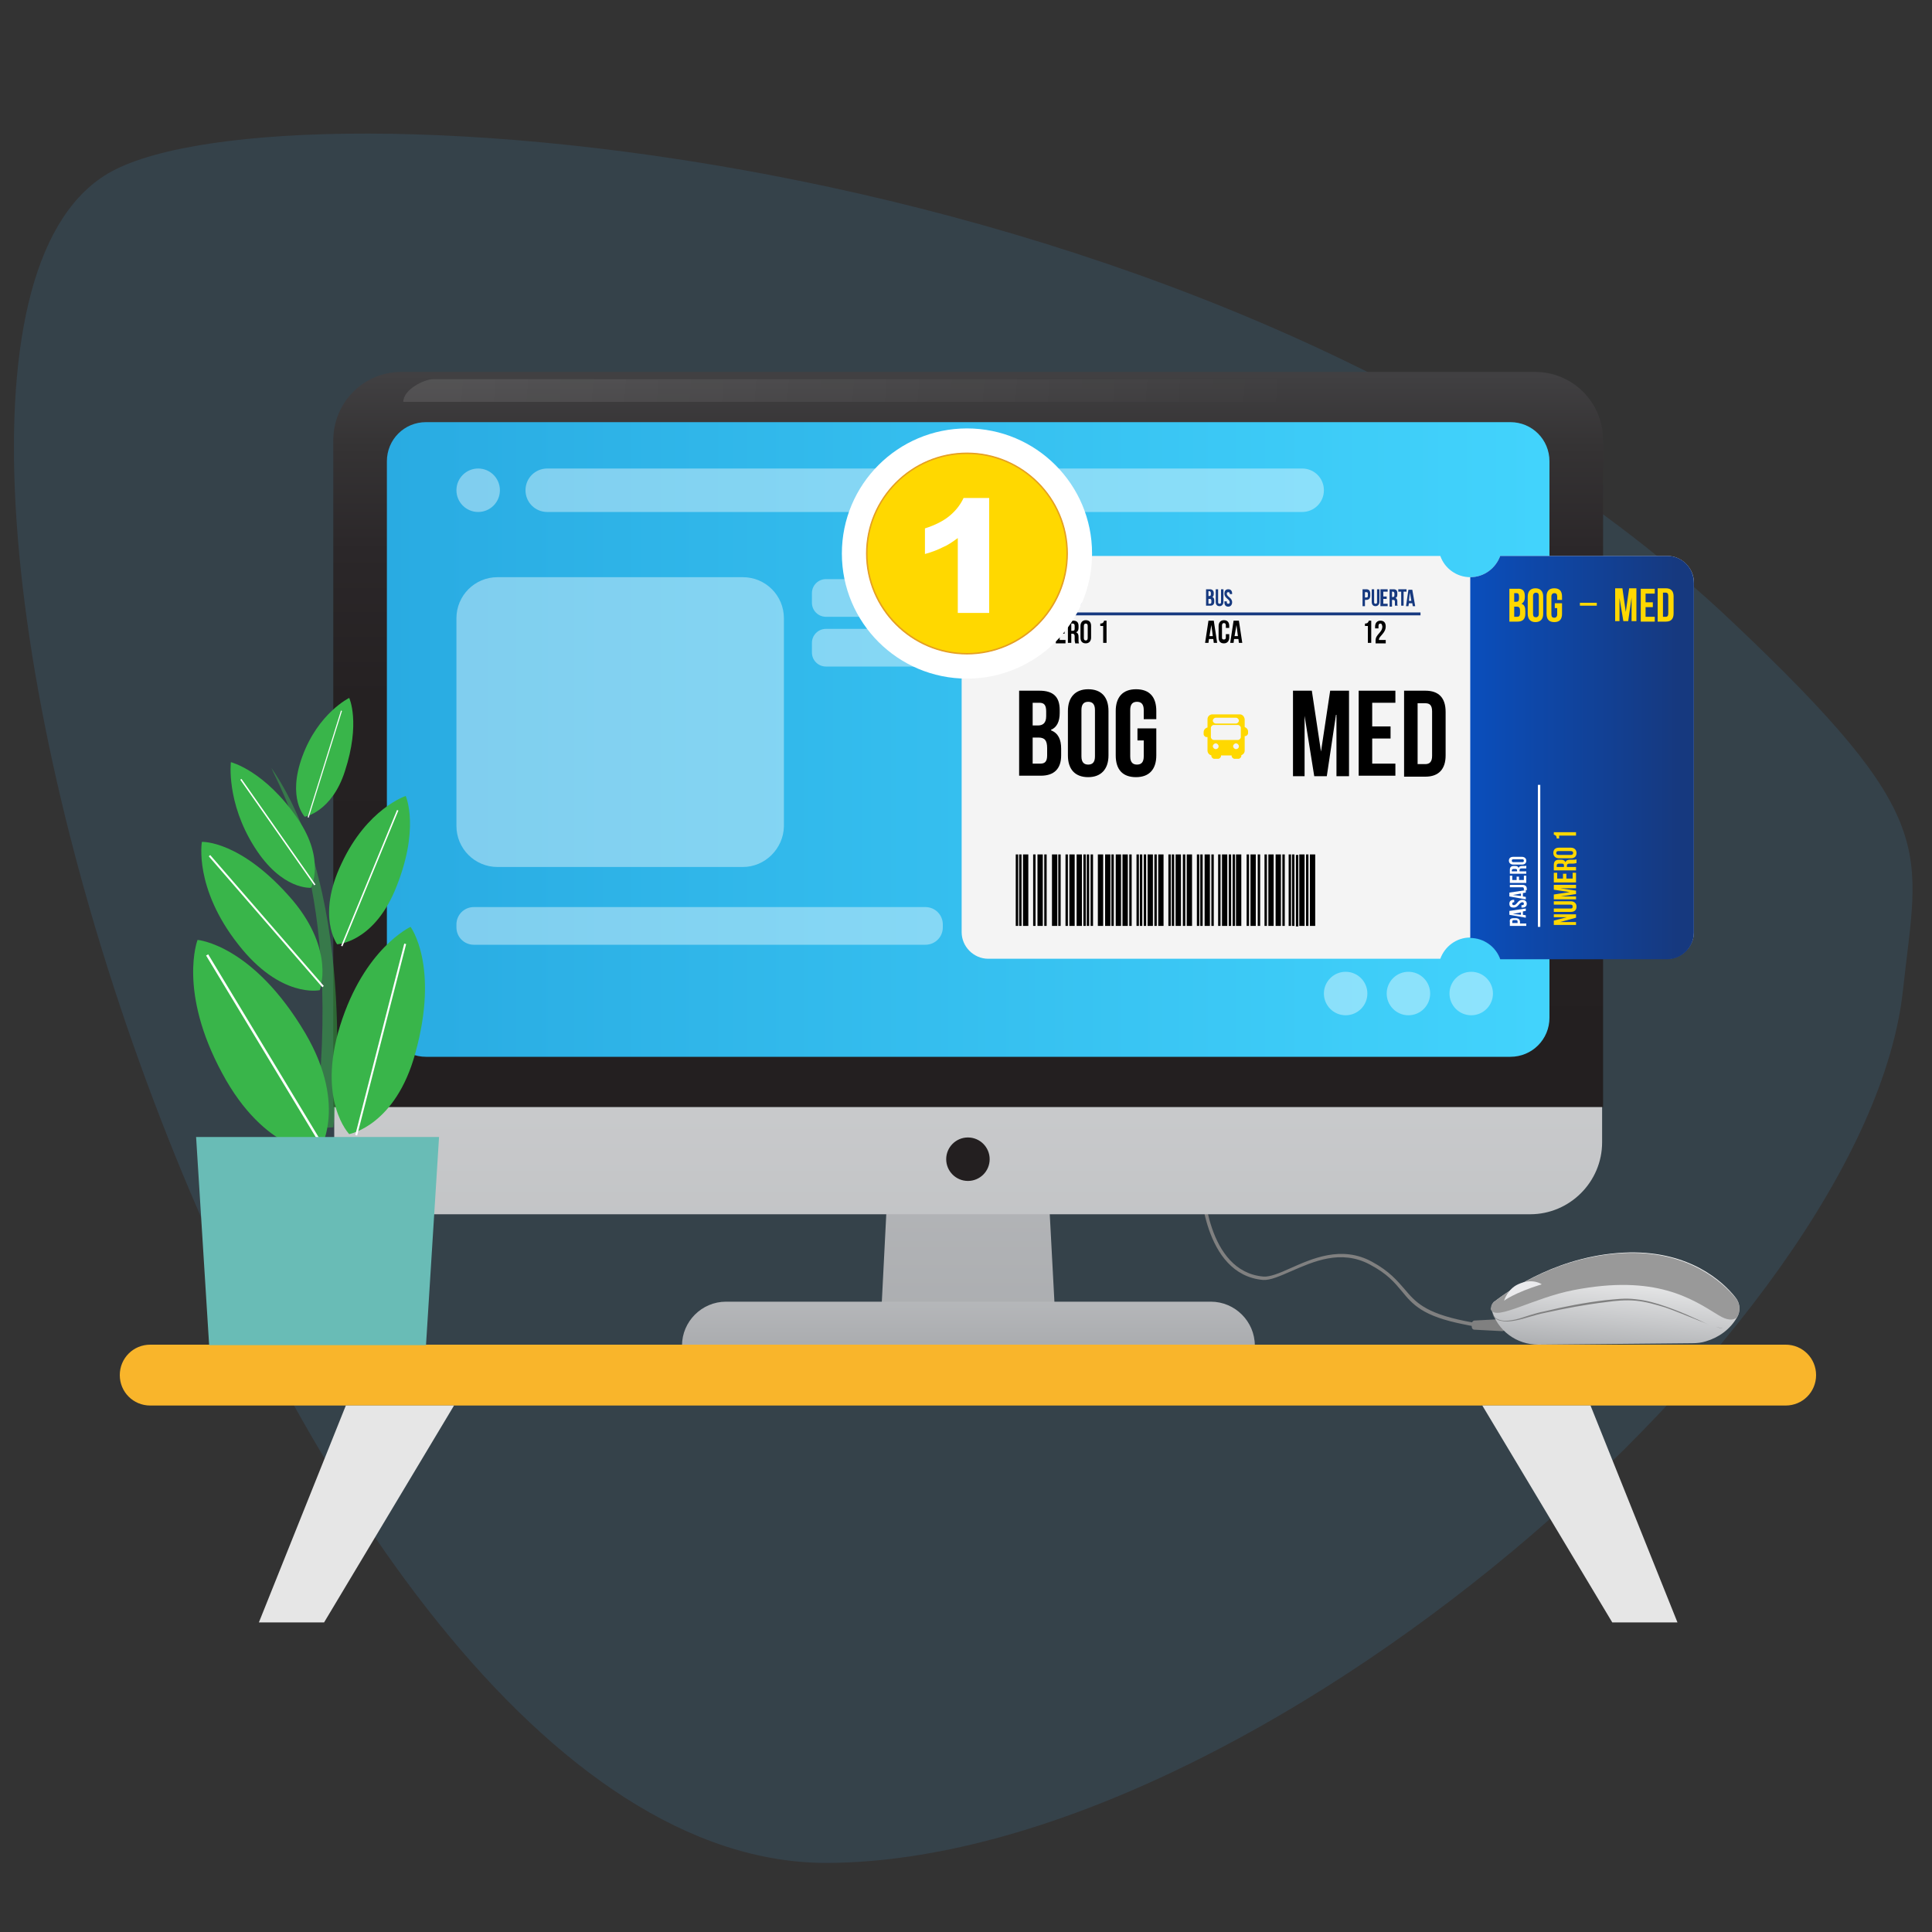 <?xml version="1.0" encoding="utf-8"?>
<!-- Generator: Adobe Illustrator 27.0.0, SVG Export Plug-In . SVG Version: 6.00 Build 0)  -->
<svg version="1.1" id="Capa_1" xmlns="http://www.w3.org/2000/svg" xmlns:xlink="http://www.w3.org/1999/xlink" x="0px" y="0px"
	 viewBox="0 0 400 400" style="enable-background:new 0 0 400 400;" xml:space="preserve">
<rect x="0" y="0" width="400" height="400" fill="#333333" stroke="none"/>
<style type="text/css">
	.st0{opacity:0.12;}
	.st1{fill:#43B0F9;}
	.st2{fill:#808080;}
	.st3{fill:url(#SVGID_1_);}
	.st4{fill:#999999;}
	.st5{fill:#EAEAEC;}
	.st6{fill:url(#SVGID_00000127009732575168378440000011014296461969532564_);}
	.st7{fill:url(#SVGID_00000166655404787354369390000011143137711119223177_);}
	.st8{fill:url(#SVGID_00000160908806692603197400000000190832588477470879_);}
	.st9{fill:#231F20;}
	.st10{opacity:0.1;fill:url(#SVGID_00000064320844560956835530000018203738667492966319_);enable-background:new    ;}
	.st11{fill:url(#SVGID_00000142862674685549335690000013754348241415131798_);}
	.st12{fill:url(#SVGID_00000055686550312121106300000005223384055050705330_);}
	.st13{opacity:0.4;fill:#FFFFFF;enable-background:new    ;}
	.st14{fill:#F9B52B;}
	.st15{fill:#F4F4F4;}
	.st16{fill:url(#SVGID_00000061441273451918010180000003803458433990089859_);}
	.st17{fill:#FFD800;}
	.st18{fill:#16397F;}
	.st19{enable-background:new    ;}
	.st20{fill:#FFFFFF;}
	.st21{fill:#E59F23;}
	.st22{fill:#E6E6E6;}
	.st23{opacity:0.48;fill:#39B54A;enable-background:new    ;}
	.st24{fill:#39B54A;}
	.st25{fill:#69BCB6;}
</style>
<g class="st0">
	<path class="st1" d="M358.5,128.6c43.5,41.1,38.7,47,35.5,76.3c-7.4,69.5-134.1,180.3-222.6,180.8C56.5,386.2-40.6,70.1,23.1,35.5
		C60,15.4,254.1,29.7,358.5,128.6z"/>
</g>
<g>
	<path class="st2" d="M311.6,275.1c-2.5,0-5.3-0.2-8.5-0.9c-8.6-1.7-10.6-4.1-12.9-6.9c-1.5-1.8-3-3.6-6.6-5.5
		c-6-3.2-11.7-0.6-16.3,1.4c-2.3,1-4.3,1.9-5.8,1.8c-12.5-1.1-13-19.9-13-20.1h0.7c0,0.2,0.5,18.4,12.4,19.4
		c1.3,0.1,3.3-0.7,5.5-1.7c4.5-2,10.6-4.8,16.9-1.4c3.7,2,5.3,4,6.8,5.7c2.2,2.6,4.1,4.9,12.5,6.6c13.8,2.8,20.8-2,20.9-2.1l0.4,0.6
		C324.4,272.2,320.1,275.1,311.6,275.1z"/>
	<path class="st2" d="M311,275.6l-5.7-0.3c-0.4,0-0.6-0.3-0.6-0.7v-0.5c0-0.4,0.3-0.7,0.6-0.7l5.7-0.3c0.4,0,0.7,0.3,0.7,0.7v1
		C311.7,275.3,311.4,275.6,311,275.6z"/>
	<g>
		
			<linearGradient id="SVGID_1_" gradientUnits="userSpaceOnUse" x1="1224.563" y1="-727.987" x2="1216.154" y2="-749.011" gradientTransform="matrix(0.956 -0.295 -0.295 -0.956 -1049.314 -75.817)">
			<stop  offset="0" style="stop-color:#FFFFFF"/>
			<stop  offset="1" style="stop-color:#A7A9AC"/>
		</linearGradient>
		<path class="st3" d="M359.3,268.6c1,1.2,1.1,2.9,0.3,4.2l0,0c-1.4,2.4-3.7,4.1-6.4,4.9c-0.9,0.3-1.9,0.4-2.9,0.4l-31.8,0.3
			c-4.5,0-8.5-2.9-9.7-7.3l0,0l0,0c0-0.2-0.1-0.4,0-0.5c0-0.3,0.1-0.6,0.3-0.8c0.1-0.2,0.2-0.3,0.4-0.4c3.1-2.4,13.7-9.8,27.9-10.1
			C349.9,259.1,356.7,265.3,359.3,268.6z"/>
		<path class="st4" d="M359.6,272.8L359.6,272.8c-0.8,0.6-2,0.6-3.8-0.5c-5.5-3.4-13-8.5-30-5.2c-8.3,1.6-16,6.4-17.1,4.1l0,0
			c-0.1-0.1-0.1-0.3,0-0.5c0-0.2,0.1-0.5,0.3-0.8c0.1-0.2,0.2-0.3,0.4-0.4c3.1-2.4,13.7-9.8,27.9-10.1c12.6-0.2,19.3,6.1,22,9.3
			C360.3,269.8,360.4,271.5,359.6,272.8z"/>
		<path class="st5" d="M311.4,269.3c0,0,2-1.6,7.8-3.4c0,0-1.9-1.4-4.9,0C312.1,266.9,311.4,269.3,311.4,269.3z"/>
		<path class="st2" d="M308.9,271c0,0.5,0.1,1.1,0.4,1.5s0.8,0.7,1.3,0.8c1,0.3,2.1,0.1,3.1-0.1s2-0.6,3-0.9s2-0.6,3.1-0.8
			c4.1-1,8.3-1.8,12.5-2.3c2.1-0.2,4.2-0.5,6.4-0.2c2.1,0.2,4.2,0.8,6.2,1.5s4,1.5,5.9,2.4c1,0.4,1.9,0.9,2.9,1.3
			c0.5,0.2,1,0.4,1.5,0.5c0.5,0.2,1,0.3,1.6,0.2c-0.5,0-1.1,0-1.6-0.2c-0.5-0.1-1-0.3-1.5-0.5c-1-0.4-2-0.8-3-1.2
			c-2-0.8-3.9-1.6-5.9-2.3c-2-0.6-4-1.2-6.1-1.4c-2.1-0.2-4.2,0-6.3,0.3c-4.2,0.5-8.4,1.3-12.5,2.2c-1,0.2-2.1,0.5-3.1,0.8
			s-2,0.6-3.1,0.8c-1,0.2-2.1,0.3-3.2,0c-0.5-0.1-1-0.5-1.3-0.9C309,272.1,308.9,271.5,308.9,271z"/>
	</g>
</g>
<linearGradient id="SVGID_00000056418484098451960120000006827556036929098919_" gradientUnits="userSpaceOnUse" x1="200.45" y1="438.049" x2="200.45" y2="111.654" gradientTransform="matrix(1 0 0 -1 0 402)">
	<stop  offset="0" style="stop-color:#FFFFFF"/>
	<stop  offset="1" style="stop-color:#A7A9AC"/>
</linearGradient>
<polygon style="fill:url(#SVGID_00000056418484098451960120000006827556036929098919_);" points="218.8,278.8 182.1,278.8 
	184.2,237.5 216.6,237.5 "/>
<linearGradient id="SVGID_00000138536994880991495140000006018776549927565220_" gradientUnits="userSpaceOnUse" x1="200.45" y1="406.386" x2="200.45" y2="30.643" gradientTransform="matrix(1 0 0 -1 0 402)">
	<stop  offset="0" style="stop-color:#FFFFFF"/>
	<stop  offset="1" style="stop-color:#A7A9AC"/>
</linearGradient>
<path style="fill:url(#SVGID_00000138536994880991495140000006018776549927565220_);" d="M316.8,251.4H84.1
	c-8.2,0-14.9-6.7-14.9-14.9V92.3c0-8.2,6.7-14.9,14.9-14.9h232.7c8.2,0,14.9,6.7,14.9,14.9v144.2C331.7,244.7,325,251.4,316.8,251.4
	z"/>
<linearGradient id="SVGID_00000114032708976231017080000008365024424666763186_" gradientUnits="userSpaceOnUse" x1="200.45" y1="172.539" x2="200.45" y2="324.356" gradientTransform="matrix(1 0 0 -1 0 402)">
	<stop  offset="0" style="stop-color:#231F20"/>
	<stop  offset="0.559" style="stop-color:#252122"/>
	<stop  offset="0.76" style="stop-color:#2B2729"/>
	<stop  offset="0.903" style="stop-color:#353334"/>
	<stop  offset="1" style="stop-color:#414042"/>
</linearGradient>
<path style="fill:url(#SVGID_00000114032708976231017080000008365024424666763186_);" d="M331.9,229.2H69v-138
	C69,83.3,75.3,77,83.1,77h234.7c7.8,0,14.1,6.3,14.1,14.1V229.2z"/>
<circle class="st9" cx="200.4" cy="240" r="4.5"/>
<linearGradient id="SVGID_00000125579198743834041080000000090545276028874134_" gradientUnits="userSpaceOnUse" x1="267.325" y1="315.875" x2="96.317" y2="329.363" gradientTransform="matrix(1 0 0 -1 0 402)">
	<stop  offset="0" style="stop-color:#FFFFFF;stop-opacity:0"/>
	<stop  offset="0.141" style="stop-color:#FFFFFF;stop-opacity:0.141"/>
	<stop  offset="1" style="stop-color:#FFFFFF"/>
</linearGradient>
<path style="opacity:0.1;fill:url(#SVGID_00000125579198743834041080000000090545276028874134_);enable-background:new    ;" d="
	M317.4,83.2H88.2h-4.7c0-2.6,4.4-4.7,6.2-4.7h227.7V83.2z"/>
<linearGradient id="SVGID_00000087373428236157906670000016379901200982315947_" gradientUnits="userSpaceOnUse" x1="200.5" y1="194.122" x2="200.5" y2="120.632" gradientTransform="matrix(1 0 0 -1 0 402)">
	<stop  offset="0" style="stop-color:#FFFFFF"/>
	<stop  offset="1" style="stop-color:#A7A9AC"/>
</linearGradient>
<path style="fill:url(#SVGID_00000087373428236157906670000016379901200982315947_);" d="M259.7,278.8H141.2v-0.2
	c0-5,4.1-9.1,9.1-9.1h100.4c5,0,9.1,4.1,9.1,9.1v0.2H259.7z"/>
<g>
	
		<linearGradient id="SVGID_00000163056005277149330630000013593421757153397671_" gradientUnits="userSpaceOnUse" x1="80.1" y1="248.9" x2="320.8" y2="248.9" gradientTransform="matrix(1 0 0 -1 0 402)">
		<stop  offset="0" style="stop-color:#29ABE2"/>
		<stop  offset="0.991" style="stop-color:#42D3FC"/>
	</linearGradient>
	<path style="fill:url(#SVGID_00000163056005277149330630000013593421757153397671_);" d="M312.7,218.8H88.2c-4.5,0-8.1-3.6-8.1-8.1
		V95.5c0-4.5,3.6-8.1,8.1-8.1h224.5c4.5,0,8.1,3.6,8.1,8.1v115.2C320.8,215.2,317.2,218.8,312.7,218.8z"/>
	<path class="st13" d="M153.8,179.5H103c-4.7,0-8.5-3.8-8.5-8.5v-43c0-4.7,3.8-8.5,8.5-8.5h50.8c4.7,0,8.5,3.8,8.5,8.5v43.1
		C162.2,175.7,158.4,179.5,153.8,179.5z"/>
	<path class="st13" d="M229.9,127.7H171c-1.6,0-2.9-1.3-2.9-2.9v-2c0-1.6,1.3-2.9,2.9-2.9h58.9c1.6,0,2.9,1.3,2.9,2.9v2
		C232.8,126.4,231.5,127.7,229.9,127.7z"/>
	<path class="st13" d="M229.9,138H171c-1.6,0-2.9-1.3-2.9-2.9v-2c0-1.6,1.3-2.9,2.9-2.9h58.9c1.6,0,2.9,1.3,2.9,2.9v2
		C232.8,136.8,231.5,138,229.9,138z"/>
	<path class="st13" d="M191.6,195.6H98.1c-2,0-3.6-1.6-3.6-3.6v-0.6c0-2,1.6-3.6,3.6-3.6h93.5c2,0,3.6,1.6,3.6,3.6v0.6
		C195.2,194,193.6,195.6,191.6,195.6z"/>
	<g>
		<circle class="st13" cx="278.6" cy="205.7" r="4.5"/>
		<circle class="st13" cx="291.6" cy="205.7" r="4.5"/>
		<circle class="st13" cx="304.6" cy="205.7" r="4.5"/>
	</g>
	<g>
		<circle class="st13" cx="99" cy="101.5" r="4.5"/>
		<path class="st13" d="M269.6,106H113.3c-2.5,0-4.5-2-4.5-4.5l0,0c0-2.5,2-4.5,4.5-4.5h156.3c2.5,0,4.5,2,4.5,4.5l0,0
			C274.1,104,272.1,106,269.6,106z"/>
	</g>
</g>
<path class="st14" d="M369.7,291H31.1c-3.5,0-6.3-2.8-6.3-6.3l0,0c0-3.5,2.8-6.3,6.3-6.3h338.6c3.5,0,6.3,2.8,6.3,6.3l0,0
	C376,288.2,373.2,291,369.7,291z"/>
<g>
	<path class="st15" d="M310.6,115.1c-0.9,2.5-3.3,4.4-6.2,4.4c-2.8,0-5.3-1.8-6.2-4.4h-93.6c-3,0-5.5,2.5-5.5,5.5V193
		c0,3,2.5,5.5,5.5,5.5h93.6c0.9-2.5,3.3-4.4,6.2-4.4c2.8,0,5.3,1.8,6.2,4.4h34.6c3,0,5.5-2.5,5.5-5.5v-72.4c0-3-2.5-5.5-5.5-5.5
		H310.6z"/>
	<g>
		<rect x="210.3" y="176.9" width="0.5" height="14.8"/>
		<rect x="211" y="176.9" width="0.5" height="14.8"/>
		<rect x="219.1" y="176.9" width="0.5" height="14.8"/>
		<rect x="220.6" y="176.9" width="0.5" height="14.8"/>
		<rect x="224.3" y="176.9" width="0.5" height="14.8"/>
		<rect x="225" y="176.9" width="0.5" height="14.8"/>
		<rect x="225.8" y="176.9" width="0.5" height="14.8"/>
		<rect x="230.1" y="176.9" width="0.5" height="14.8"/>
		<rect x="233.8" y="176.9" width="0.5" height="14.8"/>
		<rect x="235.3" y="176.9" width="0.5" height="14.8"/>
		<rect x="236" y="176.9" width="0.5" height="14.8"/>
		<rect x="236.8" y="176.9" width="0.5" height="14.8"/>
		<rect x="241.9" y="176.9" width="0.5" height="14.8"/>
		<rect x="242.6" y="176.9" width="0.5" height="14.8"/>
		<rect x="244.9" y="176.9" width="0.5" height="14.8"/>
		<rect x="247.8" y="176.9" width="0.5" height="14.8"/>
		<rect x="248.5" y="176.9" width="0.5" height="14.8"/>
		<rect x="250.8" y="176.9" width="0.5" height="14.8"/>
		<rect x="252.2" y="176.9" width="0.5" height="14.8"/>
		<rect x="255.2" y="176.9" width="0.5" height="14.8"/>
		<rect x="258.1" y="176.9" width="0.5" height="14.8"/>
		<rect x="260.4" y="176.9" width="0.5" height="14.8"/>
		<rect x="261.8" y="176.9" width="0.5" height="14.8"/>
		<rect x="265.5" y="176.9" width="0.5" height="14.8"/>
		<rect x="269" y="176.9" width="1.1" height="14.8"/>
		<rect x="271.2" y="176.9" width="1.1" height="14.8"/>
		<rect x="266.8" y="176.9" width="0.5" height="14.8"/>
		<rect x="267.5" y="176.9" width="0.5" height="14.8"/>
		<rect x="270.4" y="176.9" width="0.5" height="14.8"/>
		<rect x="268.3" y="177" width="0.5" height="14.8"/>
		<rect x="254.4" y="176.9" width="0.5" height="14.8"/>
		<rect x="239" y="176.9" width="0.5" height="14.8"/>
		<rect x="216.2" y="176.9" width="0.5" height="14.8"/>
		<rect x="214.8" y="176.9" width="1.1" height="14.8"/>
		<rect x="217.8" y="176.9" width="1.1" height="14.8"/>
		<rect x="221.4" y="176.9" width="1.1" height="14.8"/>
		<rect x="222.9" y="176.9" width="1.1" height="14.8"/>
		<rect x="227.3" y="176.9" width="1.1" height="14.8"/>
		<rect x="228.8" y="176.9" width="1.1" height="14.8"/>
		<rect x="231" y="176.9" width="1.1" height="14.8"/>
		<rect x="232.4" y="176.9" width="1.1" height="14.8"/>
		<rect x="237.6" y="176.9" width="1.1" height="14.8"/>
		<rect x="239.8" y="176.9" width="1.1" height="14.8"/>
		<rect x="243.4" y="176.9" width="1.1" height="14.8"/>
		<rect x="245.7" y="176.9" width="1.1" height="14.8"/>
		<rect x="249.4" y="176.9" width="1.1" height="14.8"/>
		<rect x="253" y="176.9" width="1.1" height="14.8"/>
		<rect x="255.9" y="176.9" width="1.1" height="14.8"/>
		<rect x="258.9" y="176.9" width="1.1" height="14.8"/>
		<rect x="262.6" y="176.9" width="1.1" height="14.8"/>
		<rect x="264.1" y="176.9" width="1.1" height="14.8"/>
		<rect x="213.9" y="176.9" width="0.5" height="14.8"/>
		<rect x="211.8" y="176.9" width="1.1" height="14.8"/>
	</g>
	
		<linearGradient id="SVGID_00000001656569756438569940000006647066746014224803_" gradientUnits="userSpaceOnUse" x1="304.464" y1="245.15" x2="350.661" y2="245.15" gradientTransform="matrix(1 0 0 -1 0 402)">
		<stop  offset="0" style="stop-color:#0A4EBC"/>
		<stop  offset="0.924" style="stop-color:#16397F"/>
	</linearGradient>
	<path style="fill:url(#SVGID_00000001656569756438569940000006647066746014224803_);" d="M345.2,115.1h-34.6
		c-0.9,2.5-3.3,4.4-6.2,4.4v74.7c2.8,0,5.3,1.8,6.2,4.4h34.6c3,0,5.5-2.5,5.5-5.5v-72.4C350.7,117.5,348.2,115.1,345.2,115.1z"/>
	<g>
		<g>
			<g>
				<g>
					<path class="st17" d="M250.2,152.1V151c0.1,0,0.2-0.1,0.2-0.2s-0.1-0.2-0.2-0.2c-0.5,0-1,0.4-1,1v0.4c0,0.3,0.3,0.6,0.6,0.6
						h0.4c0.1,0,0.2-0.1,0.2-0.2C250.4,152.2,250.3,152.1,250.2,152.1z"/>
				</g>
			</g>
			<g>
				<g>
					<path class="st17" d="M257.4,150.5c-0.1,0-0.2,0.1-0.2,0.2s0.1,0.2,0.2,0.2v1.1c-0.1,0-0.2,0.1-0.2,0.2s0.1,0.2,0.2,0.2h0.4
						c0.3,0,0.6-0.3,0.6-0.6v-0.4C258.4,151,258,150.5,257.4,150.5z"/>
				</g>
			</g>
			<g>
				<g>
					<path class="st17" d="M252.5,155.9c-0.1,0-0.2,0.1-0.2,0.2h-1.1c0-0.1-0.1-0.2-0.2-0.2s-0.2,0.1-0.2,0.2v0.4
						c0,0.3,0.3,0.6,0.6,0.6h0.8c0.3,0,0.6-0.3,0.6-0.6v-0.4C252.7,156,252.6,155.9,252.5,155.9z"/>
				</g>
			</g>
			<g>
				<g>
					<path class="st17" d="M256.7,155.9c-0.1,0-0.2,0.1-0.2,0.2h-1.1c0-0.1-0.1-0.2-0.2-0.2s-0.2,0.1-0.2,0.2v0.4
						c0,0.3,0.3,0.6,0.6,0.6h0.8c0.3,0,0.6-0.3,0.6-0.6v-0.4C256.9,156,256.8,155.9,256.7,155.9z"/>
				</g>
			</g>
			<g>
				<g>
					<path class="st17" d="M256.7,147.9H251c-0.5,0-1,0.4-1,1v6.5c0,0.5,0.4,1,1,1h5.7c0.5,0,1-0.4,1-1v-6.5
						C257.6,148.3,257.2,147.9,256.7,147.9z M251.7,148.6h4.2c0.3,0,0.6,0.3,0.6,0.6s-0.3,0.6-0.6,0.6h-4.2c-0.3,0-0.6-0.3-0.6-0.6
						S251.4,148.6,251.7,148.6z M251.7,155.1c-0.3,0-0.6-0.3-0.6-0.6s0.3-0.6,0.6-0.6s0.6,0.3,0.6,0.6
						C252.3,154.9,252,155.1,251.7,155.1z M255.9,155.1c-0.3,0-0.6-0.3-0.6-0.6s0.3-0.6,0.6-0.6c0.3,0,0.6,0.3,0.6,0.6
						C256.5,154.9,256.2,155.1,255.9,155.1z M256.9,152.6c0,0.3-0.3,0.6-0.6,0.6h-5c-0.3,0-0.6-0.3-0.6-0.6v-1.9
						c0-0.3,0.3-0.6,0.6-0.6h5c0.3,0,0.6,0.3,0.6,0.6V152.6L256.9,152.6z"/>
				</g>
			</g>
		</g>
		<g>
			<g>
				<path d="M219.4,147v0.6c0,1.8-0.6,3-1.8,3.5v0.1c1.5,0.6,2.1,1.9,2.1,3.8v1.4c0,2.7-1.4,4.2-4.2,4.2H211V143h4.2
					C218.1,143,219.4,144.3,219.4,147z M213.8,145.5v4.7h1.1c1,0,1.7-0.5,1.7-1.9v-1c0-1.3-0.4-1.8-1.4-1.8H213.8z M213.8,152.7v5.4
					h1.6c0.9,0,1.4-0.4,1.4-1.7v-1.5c0-1.6-0.5-2.2-1.8-2.2H213.8z"/>
				<path d="M221.1,147.2c0-2.8,1.5-4.5,4.2-4.5c2.7,0,4.2,1.6,4.2,4.5v9.2c0,2.8-1.5,4.5-4.2,4.5c-2.7,0-4.2-1.6-4.2-4.5V147.2z
					 M223.9,156.6c0,1.3,0.6,1.7,1.4,1.7c0.9,0,1.4-0.5,1.4-1.7V147c0-1.3-0.6-1.7-1.4-1.7c-0.9,0-1.4,0.5-1.4,1.7V156.6z"/>
				<path d="M235.5,150.8h3.9v5.6c0,2.8-1.4,4.5-4.2,4.5s-4.2-1.6-4.2-4.5v-9.2c0-2.8,1.4-4.5,4.2-4.5s4.2,1.6,4.2,4.5v1.7h-2.6V147
					c0-1.3-0.6-1.7-1.4-1.7c-0.9,0-1.4,0.5-1.4,1.7v9.6c0,1.3,0.6,1.7,1.4,1.7c0.9,0,1.4-0.5,1.4-1.7v-3.3h-1.3V150.8z"/>
			</g>
		</g>
		<g>
			<g>
				<path d="M273.5,155.6L273.5,155.6l1.9-12.6h3.9v17.7h-2.6V148h-0.1l-1.9,12.7h-2.6l-2-12.5h0v12.5h-2.4V143h3.9L273.5,155.6z"/>
				<path d="M284.1,150.4h3.8v2.5h-3.8v5.2h4.8v2.5h-7.6V143h7.6v2.5h-4.8V150.4z"/>
				<path d="M290.7,143h4.4c2.8,0,4.2,1.5,4.2,4.4v9c0,2.8-1.4,4.4-4.2,4.4h-4.4V143z M293.5,145.5v12.7h1.6c0.9,0,1.4-0.5,1.4-1.7
					v-9.2c0-1.3-0.5-1.7-1.4-1.7H293.5z"/>
			</g>
		</g>
	</g>
	<rect x="208.8" y="126.8" class="st18" width="85.3" height="0.6"/>
	<g>
		<rect x="327.1" y="124.8" class="st17" width="3.5" height="0.6"/>
		<g>
			<path class="st17" d="M315.7,123.4v0.2c0,0.7-0.2,1.1-0.7,1.4v0c0.6,0.2,0.8,0.7,0.8,1.5v0.6c0,1.1-0.6,1.6-1.6,1.6h-1.7v-6.8
				h1.6C315.2,121.8,315.7,122.3,315.7,123.4z M313.5,122.8v1.8h0.4c0.4,0,0.6-0.2,0.6-0.7v-0.4c0-0.5-0.2-0.7-0.5-0.7H313.5z
				 M313.5,125.6v2.1h0.6c0.4,0,0.6-0.2,0.6-0.7v-0.6c0-0.6-0.2-0.8-0.7-0.8H313.5z"/>
			<path class="st17" d="M316.3,123.5c0-1.1,0.6-1.7,1.6-1.7s1.6,0.6,1.6,1.7v3.6c0,1.1-0.6,1.7-1.6,1.7s-1.6-0.6-1.6-1.7V123.5z
				 M317.4,127.1c0,0.5,0.2,0.7,0.6,0.7c0.3,0,0.6-0.2,0.6-0.7v-3.7c0-0.5-0.2-0.7-0.6-0.7c-0.3,0-0.6,0.2-0.6,0.7V127.1z"/>
			<path class="st17" d="M321.9,124.9h1.5v2.2c0,1.1-0.5,1.7-1.6,1.7s-1.6-0.6-1.6-1.7v-3.6c0-1.1,0.5-1.7,1.6-1.7s1.6,0.6,1.6,1.7
				v0.7h-1v-0.7c0-0.5-0.2-0.7-0.6-0.7c-0.3,0-0.6,0.2-0.6,0.7v3.7c0,0.5,0.2,0.7,0.6,0.7c0.3,0,0.6-0.2,0.6-0.7v-1.3h-0.5V124.9z"
				/>
		</g>
		<g>
			<path class="st17" d="M336.6,126.7L336.6,126.7l0.7-4.9h1.5v6.8h-1v-4.9h0l-0.7,4.9h-1l-0.8-4.8h0v4.8h-0.9v-6.8h1.5L336.6,126.7
				z"/>
			<path class="st17" d="M340.7,124.7h1.5v1h-1.5v2h1.9v1h-2.9v-6.8h2.9v1h-1.9V124.7z"/>
			<path class="st17" d="M343.2,121.8h1.7c1.1,0,1.6,0.6,1.6,1.7v3.5c0,1.1-0.5,1.7-1.6,1.7h-1.7V121.8z M344.3,122.8v4.9h0.6
				c0.3,0,0.5-0.2,0.5-0.7v-3.6c0-0.5-0.2-0.7-0.5-0.7H344.3z"/>
		</g>
	</g>
	<g class="st19">
		<path class="st18" d="M211.3,122.9v0.4c0,0.6-0.3,0.9-0.8,0.9h-0.3v1.3h-0.5V122h0.8C211.1,122,211.3,122.3,211.3,122.9z
			 M210.3,122.5v1.2h0.3c0.2,0,0.3-0.1,0.3-0.3v-0.5c0-0.2-0.1-0.3-0.3-0.3H210.3z"/>
		<path class="st18" d="M213.3,125.5h-0.5l-0.1-0.6h-0.7l-0.1,0.6h-0.5l0.5-3.4h0.8L213.3,125.5z M212,124.4h0.5l-0.3-1.7L212,124.4
			z"/>
		<path class="st18" d="M214.2,122c0.5,0,0.8,0.3,0.8,0.9v0.1h-0.5v-0.1c0-0.2-0.1-0.3-0.3-0.3s-0.3,0.1-0.3,0.3
			c0,0.7,1.1,0.8,1.1,1.8c0,0.5-0.3,0.9-0.8,0.9c-0.5,0-0.8-0.3-0.8-0.9v-0.2h0.5v0.2c0,0.2,0.1,0.3,0.3,0.3c0.2,0,0.3-0.1,0.3-0.3
			c0-0.7-1.1-0.8-1.1-1.8C213.4,122.3,213.7,122,214.2,122z"/>
		<path class="st18" d="M217.1,125.5h-0.5l-0.1-0.6h-0.7l-0.1,0.6h-0.5l0.6-3.4h0.8L217.1,125.5z M215.8,124.4h0.5l-0.3-1.7
			L215.8,124.4z"/>
		<path class="st18" d="M217.2,125c0.1,0,0.1,0,0.2,0c0.2,0,0.3-0.1,0.3-0.3V122h0.5v2.6c0,0.7-0.4,0.9-0.8,0.9c-0.1,0-0.2,0-0.3,0
			V125z"/>
		<path class="st18" d="M219.1,123.5h0.7v0.5h-0.7v1h0.9v0.5h-1.5V122h1.5v0.5h-0.9V123.5z"/>
		<path class="st18" d="M221.5,125.5c0-0.1,0-0.1,0-0.4v-0.5c0-0.3-0.1-0.4-0.4-0.4h-0.2v1.4h-0.5V122h0.8c0.6,0,0.8,0.3,0.8,0.8
			v0.3c0,0.4-0.1,0.6-0.4,0.7c0.3,0.1,0.4,0.4,0.4,0.7v0.5c0,0.2,0,0.3,0.1,0.4H221.5z M220.9,122.5v1.1h0.2c0.2,0,0.3-0.1,0.3-0.4
			v-0.3c0-0.2-0.1-0.4-0.3-0.4H220.9z"/>
		<path class="st18" d="M222.3,122.9c0-0.5,0.3-0.9,0.8-0.9c0.5,0,0.8,0.3,0.8,0.9v1.8c0,0.5-0.3,0.9-0.8,0.9
			c-0.5,0-0.8-0.3-0.8-0.9V122.9z M222.9,124.7c0,0.2,0.1,0.3,0.3,0.3c0.2,0,0.3-0.1,0.3-0.3v-1.9c0-0.2-0.1-0.3-0.3-0.3
			c-0.2,0-0.3,0.1-0.3,0.3V124.7z"/>
	</g>
	<g class="st19">
		<path class="st18" d="M251.3,122.8v0.1c0,0.4-0.1,0.6-0.3,0.7c0.3,0.1,0.4,0.4,0.4,0.7v0.3c0,0.5-0.3,0.8-0.8,0.8h-0.9V122h0.8
			C251,122,251.3,122.3,251.3,122.8z M250.2,122.5v0.9h0.2c0.2,0,0.3-0.1,0.3-0.4v-0.2c0-0.2-0.1-0.4-0.3-0.4H250.2z M250.2,123.9
			v1.1h0.3c0.2,0,0.3-0.1,0.3-0.3v-0.3c0-0.3-0.1-0.4-0.3-0.4H250.2z"/>
		<path class="st18" d="M252.2,122v2.7c0,0.2,0.1,0.3,0.3,0.3s0.3-0.1,0.3-0.3V122h0.5v2.6c0,0.5-0.3,0.9-0.8,0.9
			c-0.5,0-0.8-0.3-0.8-0.9V122H252.2z"/>
		<path class="st18" d="M254.3,122c0.5,0,0.8,0.3,0.8,0.9v0.1h-0.5v-0.1c0-0.2-0.1-0.3-0.3-0.3s-0.3,0.1-0.3,0.3
			c0,0.7,1.1,0.8,1.1,1.8c0,0.5-0.3,0.9-0.8,0.9c-0.5,0-0.8-0.3-0.8-0.9v-0.2h0.5v0.2c0,0.2,0.1,0.3,0.3,0.3c0.2,0,0.3-0.1,0.3-0.3
			c0-0.7-1.1-0.8-1.1-1.8C253.5,122.3,253.8,122,254.3,122z"/>
	</g>
	<g class="st19">
		<path class="st18" d="M283.7,122.9v0.4c0,0.6-0.3,0.9-0.8,0.9h-0.3v1.3h-0.5V122h0.8C283.4,122,283.7,122.3,283.7,122.9z
			 M282.6,122.5v1.2h0.3c0.2,0,0.3-0.1,0.3-0.3v-0.5c0-0.2-0.1-0.3-0.3-0.3H282.6z"/>
		<path class="st18" d="M284.5,122v2.7c0,0.2,0.1,0.3,0.3,0.3s0.3-0.1,0.3-0.3V122h0.5v2.6c0,0.5-0.3,0.9-0.8,0.9s-0.8-0.3-0.8-0.9
			V122H284.5z"/>
		<path class="st18" d="M286.4,123.5h0.7v0.5h-0.7v1h0.9v0.5h-1.5V122h1.5v0.5h-0.9V123.5z"/>
		<path class="st18" d="M288.8,125.5c0-0.1,0-0.1,0-0.4v-0.5c0-0.3-0.1-0.4-0.4-0.4h-0.2v1.4h-0.5V122h0.8c0.6,0,0.8,0.3,0.8,0.8
			v0.3c0,0.4-0.1,0.6-0.4,0.7c0.3,0.1,0.4,0.4,0.4,0.7v0.5c0,0.2,0,0.3,0.1,0.4H288.8z M288.2,122.5v1.1h0.2c0.2,0,0.3-0.1,0.3-0.4
			v-0.3c0-0.2-0.1-0.4-0.3-0.4H288.2z"/>
		<path class="st18" d="M289.5,122h1.7v0.5h-0.6v2.9h-0.5v-2.9h-0.6V122z"/>
		<path class="st18" d="M293,125.5h-0.5l-0.1-0.6h-0.7l-0.1,0.6h-0.5l0.5-3.4h0.8L293,125.5z M291.7,124.4h0.5l-0.3-1.7L291.7,124.4
			z"/>
	</g>
	<g class="st19">
		<path d="M210.4,129.8v3.3h-0.6v-4.6h0.9l0.7,2.7v-2.7h0.6v4.6h-0.7L210.4,129.8z"/>
		<path d="M213.3,128.5v3.5c0,0.3,0.1,0.4,0.4,0.4c0.2,0,0.4-0.1,0.4-0.4v-3.5h0.7v3.5c0,0.7-0.4,1.2-1.1,1.2s-1.1-0.4-1.1-1.2v-3.5
			H213.3z"/>
		<path d="M216.7,131.8l0.5-3.3h1v4.6h-0.7v-3.3l-0.5,3.3h-0.7l-0.5-3.2v3.2h-0.6v-4.6h1L216.7,131.8z"/>
		<path d="M219.4,130.5h1v0.7h-1v1.3h1.2v0.7h-2v-4.6h2v0.7h-1.2V130.5z"/>
		<path d="M222.6,133.1c0-0.1-0.1-0.2-0.1-0.6v-0.7c0-0.4-0.1-0.6-0.5-0.6h-0.2v1.9h-0.7v-4.6h1.1c0.7,0,1.1,0.3,1.1,1.1v0.4
			c0,0.5-0.2,0.8-0.5,0.9c0.4,0.2,0.5,0.5,0.5,1v0.7c0,0.2,0,0.4,0.1,0.6H222.6z M221.8,129.2v1.4h0.3c0.3,0,0.4-0.1,0.4-0.5v-0.5
			c0-0.3-0.1-0.5-0.4-0.5H221.8z"/>
		<path d="M223.7,129.6c0-0.7,0.4-1.2,1.1-1.2c0.7,0,1.1,0.4,1.1,1.2v2.4c0,0.7-0.4,1.2-1.1,1.2c-0.7,0-1.1-0.4-1.1-1.2V129.6z
			 M224.4,132.1c0,0.3,0.1,0.5,0.4,0.5c0.2,0,0.4-0.1,0.4-0.5v-2.5c0-0.3-0.1-0.5-0.4-0.5c-0.2,0-0.4,0.1-0.4,0.5V132.1z"/>
		<path d="M227.8,129.1c0.6,0,0.7-0.3,0.8-0.6h0.5v4.6h-0.7v-3.5h-0.6V129.1z"/>
	</g>
	<g class="st19">
		<path d="M252,133.1h-0.7l-0.1-0.8h-0.9l-0.1,0.8h-0.7l0.7-4.6h1.1L252,133.1z M250.4,131.7h0.7l-0.3-2.3L250.4,131.7z"/>
		<path d="M254.5,131.4v0.6c0,0.7-0.4,1.2-1.1,1.2s-1.1-0.4-1.1-1.2v-2.4c0-0.7,0.4-1.2,1.1-1.2s1.1,0.4,1.1,1.2v0.4h-0.7v-0.5
			c0-0.3-0.1-0.5-0.4-0.5c-0.2,0-0.4,0.1-0.4,0.5v2.5c0,0.3,0.1,0.4,0.4,0.4c0.2,0,0.4-0.1,0.4-0.4v-0.7H254.5z"/>
		<path d="M257.2,133.1h-0.7l-0.1-0.8h-0.9l-0.1,0.8h-0.7l0.7-4.6h1.1L257.2,133.1z M255.6,131.7h0.7l-0.3-2.3L255.6,131.7z"/>
	</g>
	<g class="st19">
		<path d="M282.6,129.1c0.6,0,0.7-0.3,0.8-0.6h0.5v4.6h-0.7v-3.5h-0.6V129.1z"/>
		<path d="M285.8,129.1c-0.2,0-0.4,0.1-0.4,0.5v0.5h-0.7v-0.4c0-0.7,0.4-1.2,1.1-1.2s1.1,0.4,1.1,1.2c0,1.4-1.4,2-1.4,2.7
			c0,0,0,0.1,0,0.1h1.4v0.7h-2.1v-0.6c0-1.3,1.4-1.6,1.4-2.9C286.1,129.2,286,129.1,285.8,129.1z"/>
	</g>
	<g class="st19">
		<path class="st20" d="M313.4,190.1h0.4c0.6,0,0.9,0.3,0.9,0.8v0.3h1.3v0.5h-3.4v-0.8C312.5,190.3,312.8,190.1,313.4,190.1z
			 M313,191.1h1.2v-0.3c0-0.2-0.1-0.3-0.3-0.3h-0.5c-0.2,0-0.3,0.1-0.3,0.3V191.1z"/>
		<path class="st20" d="M315.9,188.1v0.5l-0.6,0.1v0.7l0.6,0.1v0.5l-3.4-0.6v-0.8L315.9,188.1z M314.9,189.4v-0.5l-1.7,0.3
			L314.9,189.4z"/>
		<path class="st20" d="M312.5,187.1c0-0.5,0.3-0.8,0.9-0.8h0.1v0.5h-0.1c-0.2,0-0.3,0.1-0.3,0.3s0.1,0.3,0.3,0.3
			c0.7,0,0.8-1.1,1.8-1.1c0.5,0,0.9,0.3,0.9,0.8c0,0.5-0.3,0.8-0.9,0.8h-0.2v-0.5h0.2c0.2,0,0.3-0.1,0.3-0.3c0-0.2-0.1-0.3-0.3-0.3
			c-0.7,0-0.8,1.1-1.8,1.1C312.8,187.9,312.5,187.7,312.5,187.1z"/>
		<path class="st20" d="M315.9,184.3v0.5l-0.6,0.1v0.7l0.6,0.1v0.5l-3.4-0.6v-0.8L315.9,184.3z M314.9,185.5V185l-1.7,0.3
			L314.9,185.5z"/>
		<path class="st20" d="M315.5,184.2c0-0.1,0-0.1,0-0.2c0-0.2-0.1-0.3-0.3-0.3h-2.6v-0.5h2.6c0.7,0,0.9,0.4,0.9,0.8
			c0,0.1,0,0.2,0,0.3H315.5z"/>
		<path class="st20" d="M314,182.2v-0.7h0.5v0.7h1v-0.9h0.5v1.5h-3.4v-1.5h0.5v0.9H314z"/>
		<path class="st20" d="M315.9,179.8c-0.1,0-0.1,0-0.4,0H315c-0.3,0-0.4,0.1-0.4,0.4v0.2h1.4v0.5h-3.4v-0.8c0-0.6,0.3-0.8,0.8-0.8
			h0.3c0.4,0,0.6,0.1,0.7,0.4c0.1-0.3,0.4-0.4,0.7-0.4h0.5c0.2,0,0.3,0,0.4-0.1V179.8z M313,180.4h1.1v-0.2c0-0.2-0.1-0.3-0.4-0.3
			h-0.3c-0.2,0-0.4,0.1-0.4,0.3V180.4z"/>
		<path class="st20" d="M313.3,179c-0.5,0-0.9-0.3-0.9-0.8c0-0.5,0.3-0.8,0.9-0.8h1.8c0.5,0,0.9,0.3,0.9,0.8c0,0.5-0.3,0.8-0.9,0.8
			H313.3z M315.2,178.5c0.2,0,0.3-0.1,0.3-0.3c0-0.2-0.1-0.3-0.3-0.3h-1.9c-0.2,0-0.3,0.1-0.3,0.3c0,0.2,0.1,0.3,0.3,0.3H315.2z"/>
	</g>
	<g class="st19">
		<path class="st17" d="M323,190.9h3.3v0.6h-4.6v-0.9l2.7-0.7h-2.7v-0.6h4.6v0.7L323,190.9z"/>
		<path class="st17" d="M321.7,188.1h3.5c0.3,0,0.4-0.1,0.4-0.4s-0.1-0.4-0.4-0.4h-3.5v-0.7h3.5c0.7,0,1.2,0.4,1.2,1.1
			s-0.4,1.1-1.2,1.1h-3.5V188.1z"/>
		<path class="st17" d="M325,184.7l-3.3-0.5v-1h4.6v0.7H323l3.3,0.5v0.7l-3.2,0.5h3.2v0.6h-4.6v-1L325,184.7z"/>
		<path class="st17" d="M323.6,181.9v-1h0.7v1h1.3v-1.2h0.7v2h-4.6v-2h0.7v1.2H323.6z"/>
		<path class="st17" d="M326.3,178.7c-0.1,0-0.2,0.1-0.6,0.1H325c-0.4,0-0.6,0.1-0.6,0.5v0.2h1.9v0.7h-4.6v-1.1
			c0-0.7,0.3-1.1,1.1-1.1h0.4c0.5,0,0.8,0.2,0.9,0.5c0.2-0.4,0.5-0.5,1-0.5h0.7c0.2,0,0.4,0,0.6-0.1V178.7z M322.4,179.5h1.4v-0.3
			c0-0.3-0.1-0.4-0.5-0.4h-0.5c-0.3,0-0.5,0.1-0.5,0.4V179.5z"/>
		<path class="st17" d="M322.8,177.7c-0.7,0-1.2-0.4-1.2-1.1c0-0.7,0.4-1.1,1.2-1.1h2.4c0.7,0,1.2,0.4,1.2,1.1
			c0,0.7-0.4,1.1-1.2,1.1H322.8z M325.2,177c0.3,0,0.5-0.1,0.5-0.4c0-0.2-0.1-0.4-0.5-0.4h-2.5c-0.3,0-0.5,0.1-0.5,0.4
			c0,0.2,0.1,0.4,0.5,0.4H325.2z"/>
		<path class="st17" d="M322.3,173.6c0-0.6-0.3-0.7-0.6-0.8v-0.5h4.6v0.7h-3.5v0.6H322.3z"/>
	</g>
	<rect x="318.4" y="162.5" class="st20" width="0.5" height="29.4"/>
</g>
<g>
	<circle class="st20" cx="200.2" cy="114.6" r="25.9"/>
	<g>
		<circle class="st17" cx="200.2" cy="114.6" r="20.8"/>
		<path class="st21" d="M200.2,135.5c-11.5,0-20.9-9.4-20.9-20.9s9.4-20.9,20.9-20.9s20.9,9.4,20.9,20.9S211.7,135.5,200.2,135.5z
			 M200.2,94c-11.4,0-20.6,9.3-20.6,20.6s9.3,20.6,20.6,20.6s20.6-9.3,20.6-20.6S211.6,94,200.2,94z"/>
	</g>
	<g>
		<path class="st20" d="M204.8,103.3v23.6h-6.5v-15.5c-1.1,0.8-2.1,1.5-3.1,1.9c-1,0.5-2.2,1-3.7,1.4v-5.3c2.2-0.7,3.9-1.6,5.1-2.6
			c1.2-1,2.2-2.2,2.9-3.7h5.3V103.3z"/>
	</g>
</g>
<g>
	<polygon class="st22" points="67.1,335.9 53.6,335.9 71.6,291 94,291 	"/>
	<polygon class="st22" points="333.8,335.9 347.3,335.9 329.3,291 306.9,291 	"/>
</g>
<g>
	<path class="st23" d="M65.2,233.6l3.8-0.2c0,0,5.7-47.5-12.8-74.4C57.4,162.3,71.4,184.1,65.2,233.6z"/>
	<g>
		<path class="st24" d="M85,191.9c0,0-9.6,4.4-14.6,20.5c-4.8,15.5,1.9,22.4,1.9,22.4s9.6-1.7,13.7-16.8C91,199.9,85,191.9,85,191.9
			z"/>
		
			<rect x="58.3" y="215.1" transform="matrix(0.248 -0.969 0.969 0.248 -149.336 238.139)" class="st20" width="40.9" height="0.4"/>
	</g>
	<g>
		<path class="st24" d="M84,164.8c0,0-8,2.6-13.3,14c-5.2,10.9-0.9,16.7-0.9,16.7s7.3-0.3,11.9-11C87.1,171.7,84,164.8,84,164.8z"/>
		
			<rect x="61.3" y="181.6" transform="matrix(0.381 -0.925 0.925 0.381 -120.714 183.329)" class="st20" width="30.4" height="0.3"/>
	</g>
	<g>
		<path class="st24" d="M40.9,194.6c0,0-4.1,10.6,5.1,27.6c8.8,16.4,19.9,16.5,19.9,16.5s6.4-9.3-2.7-24.8
			C52.3,195.5,40.9,194.6,40.9,194.6z"/>
		
			<rect x="54.7" y="194.4" transform="matrix(0.856 -0.517 0.517 0.856 -104.657 59.709)" class="st20" width="0.5" height="46.9"/>
	</g>
	<g>
		<path class="st24" d="M41.8,174.3c0,0-1.7,9.5,7.5,21.2c8.8,11.3,16.9,9.5,16.9,9.5s3.2-8.1-5.6-18.6
			C49.9,173.9,41.8,174.3,41.8,174.3z"/>
		
			<rect x="55" y="172.8" transform="matrix(0.755 -0.655 0.655 0.755 -111.487 82.851)" class="st20" width="0.4" height="35.9"/>
	</g>
	<g>
		<path class="st24" d="M47.8,157.8c0,0-1,8.3,4.9,17.6c5.7,9,11.7,8.4,11.7,8.4s3-5.8-2.7-14.2C54.8,159.5,47.8,157.8,47.8,157.8z"
			/>
		
			<rect x="57.3" y="159" transform="matrix(0.819 -0.574 0.574 0.819 -88.448 64.101)" class="st20" width="0.3" height="26.7"/>
	</g>
	<g>
		<path class="st24" d="M72.3,144.5c0,0-6.4,3.1-9.7,12.1c-3.2,8.7,0.5,12.5,0.5,12.5s5.6-1,8.3-9.4
			C74.7,149.6,72.3,144.5,72.3,144.5z"/>
		<polygon class="st20" points="63.9,169.3 63.7,169.2 70.6,147.1 70.8,147.2 		"/>
	</g>
</g>
<polygon class="st25" points="88.2,278.5 43.3,278.5 40.6,235.4 90.9,235.4 "/>
</svg>
